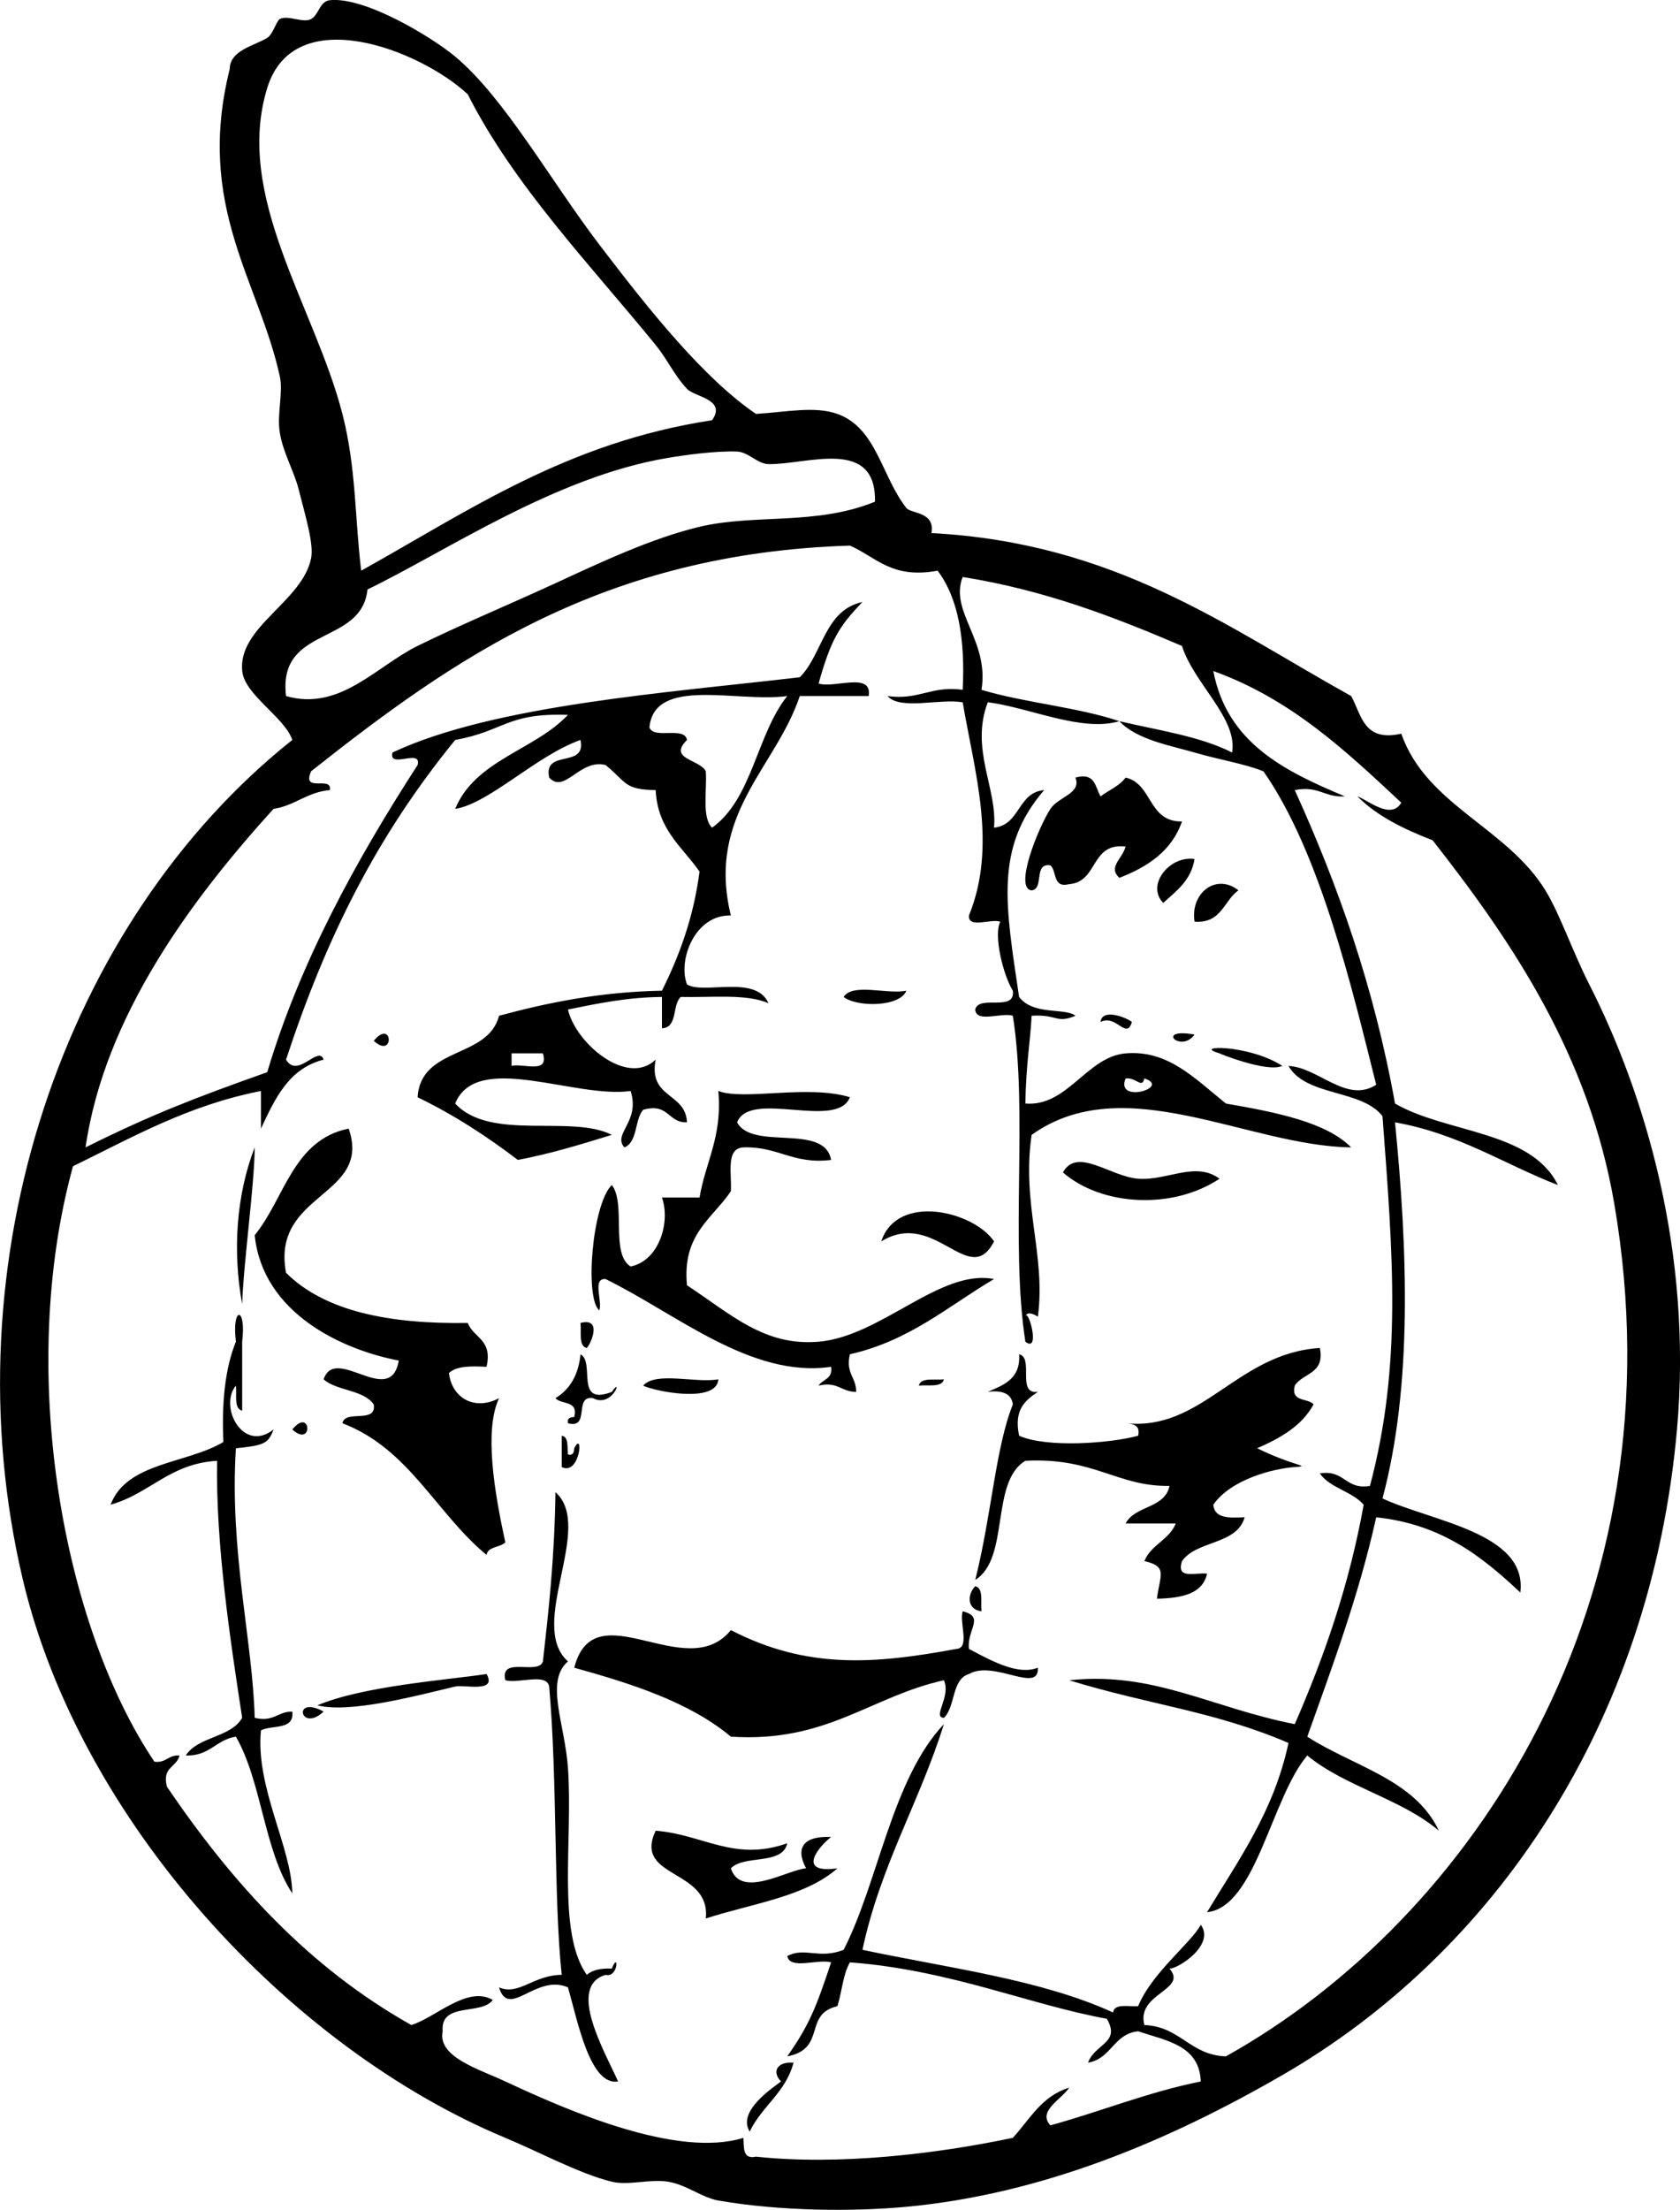 <svg xmlns="http://www.w3.org/2000/svg" viewBox="0 0 229.831 302.159"><g clip-rule="evenodd" fill-rule="evenodd"><path d="M163.42 117.46c-.479 2.949-2.497 4.36-4.286 6-2.39-2.45.87-6.51 4.29-6zM169.42 121.74c-2.008 1.421-2.307 4.551-6 4.286-.62-3.91 2.96-6.69 6-4.29zM115.42 136.32c1.188-1.955 5.966-.319 8.571-.857-.85 2.23-6.71 2.29-8.57.86zM150.56 139.74c.22-2.006 3.766-.494 4.285 0-.73 2.52-2.15-1.11-4.28 0zM51.129 142.32c2.599-3.17 2.888 2.6 0 0zM163.42 141.46c-1.89 2.62-5.5-.99 0 0zM175.42 145.74c-2.058.998-9.062-1.852-8.572-1.714-4-1.11 3.97-1.26 8.57 1.71zM116.27 150.03c-1.769 4.518-13.661-1.089-15.429 3.429 2.074 3.926 11.946.055 12.857 5.143-5.218.647-7.262-1.88-12-1.714-2.452.119-1.567 3.575-1.714 6-2.529 3.756-6.693 5.878-6 12.856 6.032 3.961 10.57 8.346 18 7.715 8.566-.729 16.641-10.012 24-8.571-6.283 3.717-11.555 8.445-19.714 10.285-.62 2.619.876 3.124.856 5.143-2.019.02-2.523-1.476-5.143-.856.557-.872 1.971-.887 1.714-2.571-10.925 1.597-21.142-7.253-30.856-12-1.859-.145-.389 3.04-.857 4.285-2.021-1.665-.974-14.53 1.714-17.143 1.99 2.581-.235 9.378 2.571 11.143 3.915-.791 5.479-6.091 4.286-9.429h5.143c.819-4.895 3.136-8.292 2.571-14.571 3.518 1.35 12.228-.91 17.988.85zM47.701 154.32c3.246 9.357-10.641 8.704-8.571 19.714 5.301 5.271 14.115 7.028 24.857 6.857.798 2.059 3.445 2.27 2.571 6-2.113-.113-4.129-.13-5.143.856.427 3.479 3.575 5.185 6.857 3.429-2.079 4.438-.614 12.94.857 19.714-.691.737-2.348.51-2.572 1.715-6.889-5.682-10.61-14.533-19.714-18 .356-1.93 4.7.128 4.286-2.571-1.398-2.03-5.032-1.825-6.857-3.429 1.608-4.823 9.132 4.017 10.286-2.571-7.61-1.437-18.611-6.395-19.714-17.143 4.113-5.03 5.238-13.05 12.857-14.57zM34.844 156.89c-.021 5.028-1.546 15.901-1.714 21.428-1.331-7.22-.805-14.94 1.714-21.43zM166.84 161.17c-6.416 4.276-16.114 3.75-21.428-.856 1.934-3.529 6.474.562 10.285.856 3.96.31 7.84-2.44 11.14 0z"/><path d="M135.99 169.74c-3.384 6.59-8.072-4.528-15.429 0 2.19-6.66 12.63-4.13 15.43 0zM79.415 180.89c2.993-.768 1.464 2.795.857 3.428-1.163-.27-.711-2.15-.857-3.43zM87.986 189.46c1.747-1.968 7.118-.311 10.286-.857-.214 3.33-8.649 1.66-10.286.86zM125.7 189.46c.266-1.164 2.146-.711 3.429-.857-.27 1.16-2.15.71-3.43.86zM39.986 195.46c2.599-3.17 2.888 2.6 0 0zM133.42 216.89c1.163.266.711 2.146.856 3.429-2-.24-1.98-2.29-.86-3.43zM44.272 234.03c-3.19 2.99-4.349-2.34 0 0zM89.701 250.32c6.54.522 10.736 4.285 18 1.715-.657 3.057-5.903 1.525-7.714 3.428 1.357 4.251 7.786.174 10.286 0-1.558-2.925-.218-4.451 3.428-4.285-1.588 1.209-4.916 5.08.857 4.285-4.39 3.896-11.745 4.827-18 6.857.695-6.85-9.991-5.41-6.859-12z"/><path d="M127.42 72.888c25.225 1.347 40.339 12.804 57.428 22.286 1.425 2.576 1.685 6.315 6.857 5.143 3.377 9.75 14.424 12.81 19.714 21.428 1.965 3.201 3.727 8.388 6 12.857 7.546 14.83 14.168 36.552 12 60.857-3.611 40.494-25.233 71.681-53.999 88.285-15.485 8.938-32.722 16.257-51.429 18-7.271.677-17.271.61-25.714-.857-2.232-.388-4.359-2.156-6.857-2.571-2.459-.408-5.461.548-7.714 0-4.372-1.062-9.845-4.031-14.571-6-29.709-12.379-58.215-43.422-66-76.285-10.32-43.569 5.631-90.015 36.857-114.86-1.119-3.176-6.536-6.151-6.857-9.429-.592-6.053 8.23-9.45 9.429-15.428.392-1.956-.824-5.892-1.714-9.429-.608-2.414-2.123-4.988-2.571-7.714-.418-2.54.487-5.493 0-7.714-2.868-13.082-11.541-23.257-6.857-42 .035-2.615 3.354-3.175 5.143-4.286.771-.479 1.276-2.34 1.714-2.571 1.111-.587 3.188.608 4.286 0C43.658 1.994 43.7.176 45.136.028c4.823-.496 13.957 5.056 17.143 7.714 6.713 5.602 12.95 16.826 19.714 25.714 7.249 9.525 14.458 18.389 21.429 23.143 4.166-.26 8.05-1.107 11.143 0 5.355 1.917 6.035 8.555 9.429 12.857.63.804 3.96.483 3.43 3.423zm7.71 23.143c-2.437 6.395 1.336 11.807.857 17.143 3.61-.389 3.196-4.804 6.856-5.143-6.849 7.944-5.248 15.889-3.428 28.286 1.957 2.568 6.291 1.438 7.714 2.572-2.66 1.125-2.446-.232-6 0-.164 3.462-.77 6.591-.857 12 5.734.49 8.425-6.414 13.715-6.857 5.717-.479 9.269 3.248 13.714 6.857 6.913 1.198 13.75 2.555 17.143 6-14.214-.21-31.026-10.755-43.714-1.715-1.392 9.464 1.964 16.455.857 24.857-.004.027-1.423-1.016-1.715 0 .375-1.307 2.131 5.072 0 3.429-2.085-13.615.372-31.496-1.714-44.571-1.507-.493-5.036 1.036-5.143-.857.491-2.08 5.545.402 5.143-2.571-1.352-2.188-2.658-7.646-1.714-9.429-1.246-.469-4.431 1.002-4.286-.857 3.899-9.569.746-19.686-.857-29.143-3.167-.547-8.538 1.11-10.285-.857 4.312.597 5.974-1.455 10.285-.857.352-6.923-.604-12.539-3.429-16.286-6.312 1.169-8.412-1.873-11.999-3.429-33.808 1.049-54.25 15.464-73.714 30.857-1.333 3.047 2.911.518 2.571 2.571-3.15.278-4.743 2.115-7.714 2.572-11.153 12.29-23.11 28.299-25.714 46.286 9.074-4.525 15.118-6.822 24.857-10.286 4.433-14.924 12.097-28.891 20.571-42 .613-2.328-4.042.613-3.429-1.714 13.837-6.501 38.036-8.207 55.714-10.286 3.144-3.142 3.376-9.195 8.571-10.286-3.251 3.361-4.335 5.237-6 11.143 2.151.706 7.381-1.666 6.857 1.714h-9.429c-3.271 9.814-12.81 16.184-9.429 30-4.935-.126-7.28 6.109-6 9.428 2.274 1.426 9.429-1.38 11.143 2.572-2.967-1.319-7.813-.758-12-.857-1.194 1.092-.373 4.199-2.572 4.286v-4.286c-4.816.041-8.809.906-12.857 1.714 1.047 4.618 8.113 10.594 12 6.857-1.039 5.324 4.105 4.466 4.286 8.571-2.66.089-2.446-2.697-6-1.714-1.188 1.383-.725 4.418-2.571 5.143-1.649-1.901 2.218-3.482.857-7.714-7.646 1.08-21.047-5.5-24 1.714 4.802 5.208 15.886 1.464 21.429 4.286-4.147 1.281-8.295 2.562-12.857 3.429-4.214-3.215-8.707-6.15-13.714-8.571.438-6.99 9.63-5.227 11.143-11.143 6.747-1.825 13.88-3.263 22.286-3.429 2.377-4.766 4.315-9.971 5.143-16.286-2.338-3.376-5.736-5.692-6-11.143-4.345-.056-3.93-1.048-6.857-3.428-3.521-.901-5.613 4.035-7.714 1.714-.837-3.98 5.123-1.164 4.286-5.143-6.114 2.18-12.456 8.676-17.143 9.429 2.745-6.684 10.849-8.009 15.429-12.857-8.409-.292-8.695 2.225-15.429 3.429-10.721 13.136-17.604 26.88-23.143 43.714 1.614 2.689 4.454-2.073 5.143 0-4.787 1.213-6.654 5.346-8.572 9.429v-5.143c-10.033 1.967-17.638 6.362-25.714 10.286-7.763 28.283-1.289 62.978 11.143 81.428 1.621.192 1.891-.966 3.429-.856-.365 1.635-2.449 1.551-1.714 4.285 8.904 13.096 19.335 24.665 33.429 32.571 3.309-1 7.659-5.452 11.143-3.429-1.568 2.146-7.209.22-6.857 4.286-.728 3.514 4.948 5.161 8.571 6.857 8.78 4.109 23.576 10.502 32.571 7.714.082 1.347-.115 2.972 1.714 2.571 11.393 1.213 24.621-.365 35.143-2.571 2.325-2.532 3.965-5.749 7.714-6.857-1.068 1.609-4.388 3.225-2.571 5.144 6.951-1.906 13.209-4.506 20.571-6-.188-4.955-4.721-5.565-8.571-6.857-3.368.346-3.66 3.768-6.857 4.285.98-2.619 4.509-2.686 2.572-6-10.541-1.904-21.387-6.669-35.143-7.714-.95 1.621-1.094 4.05-1.715 6-4.703 1.065-1.422 5.815-6.857 6.857 3.008-4.272 3.963-6.732 6-12.857-1.775-.51-5.63 1.06-6-.857 2.368-1.274 4.354.478 7.714-.856 4.78-9.326 6.586-23.305 13.714-30.857-3.332 10.668-8.684 19.316-11.143 30.857 11.79 2.496 24.496 4.075 34.285 8.571.159-1.27 2.071-.786 3.429-.857 1.852-4.552 7.306-8.704 8.571-11.143 2.022 2.795-3.202 6.075-4.285 6 2.594 2.929-4.601 3.362-3.429 7.714 4.938.206 6.192 4.094 11.143 4.286 33.757-18.824 62.446-62.175 53.143-116.57-3.442-20.125-13.726-35.545-24.856-49.714-3.918-1.511-7.573-3.285-10.286-6 1.35.446 4.591 3.3 6 .857-7.542-7.029-15.007-14.136-25.714-18 1.874 9.84 9.744 13.684 18 17.143-2.761.188-3.627-1.516-6.857-.857 5.893 12.964 10.848 26.867 13.714 42.857 7.062 4.082 18.609 3.677 22.286 11.143-7.42-2.866-13.536-7.035-22.286-8.571 1.722 17.446 2.405 36.025-1.714 51.428 6.842 3.164 19.856 4.708 18.856 12.857-5.164-4.835-10.674-9.325-19.714-10.285-2.391 10.752-5.981 20.304-9.429 30 6.248 4.037 14.725 5.847 18 12.856-5.091-4.338-12.832-6.024-18-10.285-4.936 5.808-7.033 20.727-13.714 21.428 4.292-7.136 9.124-13.732 11.143-23.143-10.232-4.375-18.815-5.146-30-8.571 11.522-1.244 19.435 3.759 30.857 6 3.989-9.153 7.419-18.866 9.429-30-1.585-1.844-4.595-2.263-6-4.285 3.411-.555 3.445 2.268 6.856 1.714 4.406-16.543 3.146-31.53 1.715-50.571-2.882-3.689-10.472-2.671-12.857-6.857 4.114.195 7.932 5.18 12 2.571-3.251-12.904-7.612-31.702-15.429-42.857-2.629-1.052-5.93-1.552-9.428-2.571-3.299-.961-7.882-1.741-10.286-4.286 5.324 1.248 11.071 2.071 15.429 4.286.786-4.686-5.262-9.459-6.857-14.571-9.211-3.932-18.666-7.62-30-9.429-1.872 4.695 3.681 8.708 2.571 15.429 5.933 1.782 13.08 2.348 18.857 4.286-5.11 1.535-12.25-1.844-17.94-2.584zM93.986 53.174c-1.721-1.827-2.718-4.077-4.286-6-8.952-10.978-19.39-21.785-25.714-34.285-6.555-6.094-23.759-12.782-27.428-.857C32 26.844 43.07 41.929 46.844 56.603c1.916 7.452 1.693 14.393 2.571 21.429 14.683-8.174 28.16-17.554 48-20.572 2.008-2.875-2.373-3.165-3.429-4.286zm11.144 10.285c-1.495-.028-2.77-1.655-4.286-1.714-2.915-.114-7.061.463-9.428.857-15.411 2.562-30.263 12.731-41.143 18-.812 7.76-12.298 4.844-11.143 14.571 7.344 2.124 12.332-4.066 18-6.857 5.701-2.807 12.421-5.605 18.857-8.571 6.169-2.844 13.178-6.16 19.714-7.714 7.543-1.794 15.93-.147 24-3.429.18-8.884-9.32-5.042-14.57-5.143zm51.43 84.001c-.352 1.461-1.105-.18-2.571 0-1.46 3.53 6.33 1.22 2.57 0zM88.844 99.459c.595 1.691 4.782-.211 5.143 1.714-2.656 2.643 1.722 2.628 2.571 4.286.175 2.682-.578 6.292.857 7.714 5.508-3.92 6.093-12.764 10.286-18-6.78.938-18.18-2.748-18.856 4.289zM69.986 145.74c1.62-.38 5.166 1.166 4.286-1.714h-4.286v1.71z"/><path d="M37.415 195.46c-.698 1.963-1.378 2.18-5.143 2.571-.892 14.142 2.312 26.438 2.571 36.856 2.619.619 3.124-.876 5.143-.856.315 2.601-2.792 1.779-4.286 2.571-.779 7.757 4.208 16.03 4.286 22.285-3.867-5.847-4.169-15.259-7.714-21.428-2.729.413-3.587 2.698-6.857 2.571 1.669-2.617 6.157-2.415 7.714-5.144-1.573-10.273-3.63-23.615-3.429-35.143-6.49.367-9.207 4.507-14.571 6 2.187-5.813 10.418-5.581 15.429-8.571-.239-5.382.225-10.061 1.714-13.714-.601-4.895 1.458-4.895.857 0v9.429c-1.163-.266-.711-2.146-.857-3.429-2.381 2.91 1.006 9.29 5.143 6zM165.99 205.74c.126 1.874 2.159 1.841 4.285 1.715-1.054 3.803-6.575 3.139-8.571 6-.863 2.578 1.91 1.519 3.429 1.714-.618 2.811-3.511 3.347-6.857 3.429.36-3.146 1.578-4.397-1.714-5.143.887-2.257 3.398-2.888 4.285-5.144h-6.856c1.247-2.466 5.392-2.036 6-5.143-7.102.136-10.346-3.922-19.715-3.429-4.831 2.883-2.092 13.337-6.856 16.286 2.27-9.098 2.771-18.063 5.143-24-.206-1.508-1.475-1.954-3.429-1.715 2.196-.946 4.511-1.774 4.286-5.143 2.08.491-.402 5.545 2.571 5.143-1.698 1.16-3.334 2.381-2.571 6 3.714 1.688 12.464 1.056 16.285 0 .315-1.458-.668-1.617-1.714-1.714 10.539 1.117 15.189-9.549 26.571-10.286.727 3.584-2.321 3.394-3.429 5.144-.591 2.305 1.771 1.656 2.571 2.571-1.608 2.963-4.537 4.606-7.714 6 5.087 2.506 7.521 2.399 5.143 2.571-3.01.22-8.72 1.68-11.14 5.14zM83.701 190.32c1.579-2.33.103 2.284-2.571.857-2.709-.423-.318 4.254-3.429 3.429-.158-.729.334-.809.857-.857.591-2.305-1.771-1.656-2.571-2.571 1.956-1.188 3.147-3.138 3.429-6 2.049 1.09-.856 7.14 4.285 5.14zM78.558 198.03c1.309-2.638.835 3.798-1.714 2.571v-4.286c1.004.139.723 1.563.857 2.571.729.16.808-.33.857-.85zM84.558 284.6c-3.826.664-5.52-8.182-6.857-12.857-4.363-1.928-8.113 4.427-9.429 0 2.695 1.169 4.689-1.69 8.572-1.715-1.121-10.578-.568-26.457-1.714-39.428-.369-1.917-4.224-.348-6-.857-.79-3.36 4.521-.622 5.143-2.571.735-6.562 1.596-13.949 1.714-23.143 5.41 4.79-3.931 18.117 1.714 23.143-3.173 2.704-.419 8.543 0 14.571.688 9.876-1.543 22.439 2.571 28.285.763-.665 1.936-.921 3.429-.856.959-2.483.924 1.314-.857.856-5.304 1.59-.161 10.41 1.714 14.58z"/><path d="M132.56 228.89c-2.404.739-1.823 4.463-3.429 6-1.644-.096 1.007-2.87 0-5.143-10.058 2.229-16.004 8.567-29.143 7.715-5.607-4.679-13.375-7.197-21.429-9.429 2.758-10.706 15.298 2.413 21.429-5.144 10.394 5.385 19.652 4.65 30.857 2.572 1.893-.107.363-3.637.856-5.144 3.111.779.522 2.53.857 5.144 3.573 1.923 6.833 3.58 9.429 2.571.19 3.63-6.03-1.1-9.43.86zM66.558 228.89c1.51 2.63-3.069 1.425-4.286 1.715-5.454 1.3-14.427 3.694-18.857 2.571 6.334-2.66 17.662-3.45 23.143-4.28zM108.56 282.03c-1.066 4.077-4.33 5.956-6 9.429-1.788-2.832 3.366-6.118 4.286-6.856-1.23-1.25-.66-2.72 1.71-2.57zM147.13 106.32c2.748-.748 2.681 1.319 3.429 2.571 1.142-.858 2.587-1.413 3.429-2.571 3.717.854 3.052 6.091 7.714 6-1.397 4.03-4.664 6.193-8.571 7.714-1.592-1.515.372-2.502.857-4.286-4.841-.554-3.728 4.844-7.715 5.143-2.305.59-1.656-1.772-2.571-2.572-2.367-.367-.805 3.196-2.571 3.429-2.46-.248.927-8.629 2.571-11.143 1.09-1.68 4.28-2.1 3.42-4.28z"/></g></svg>